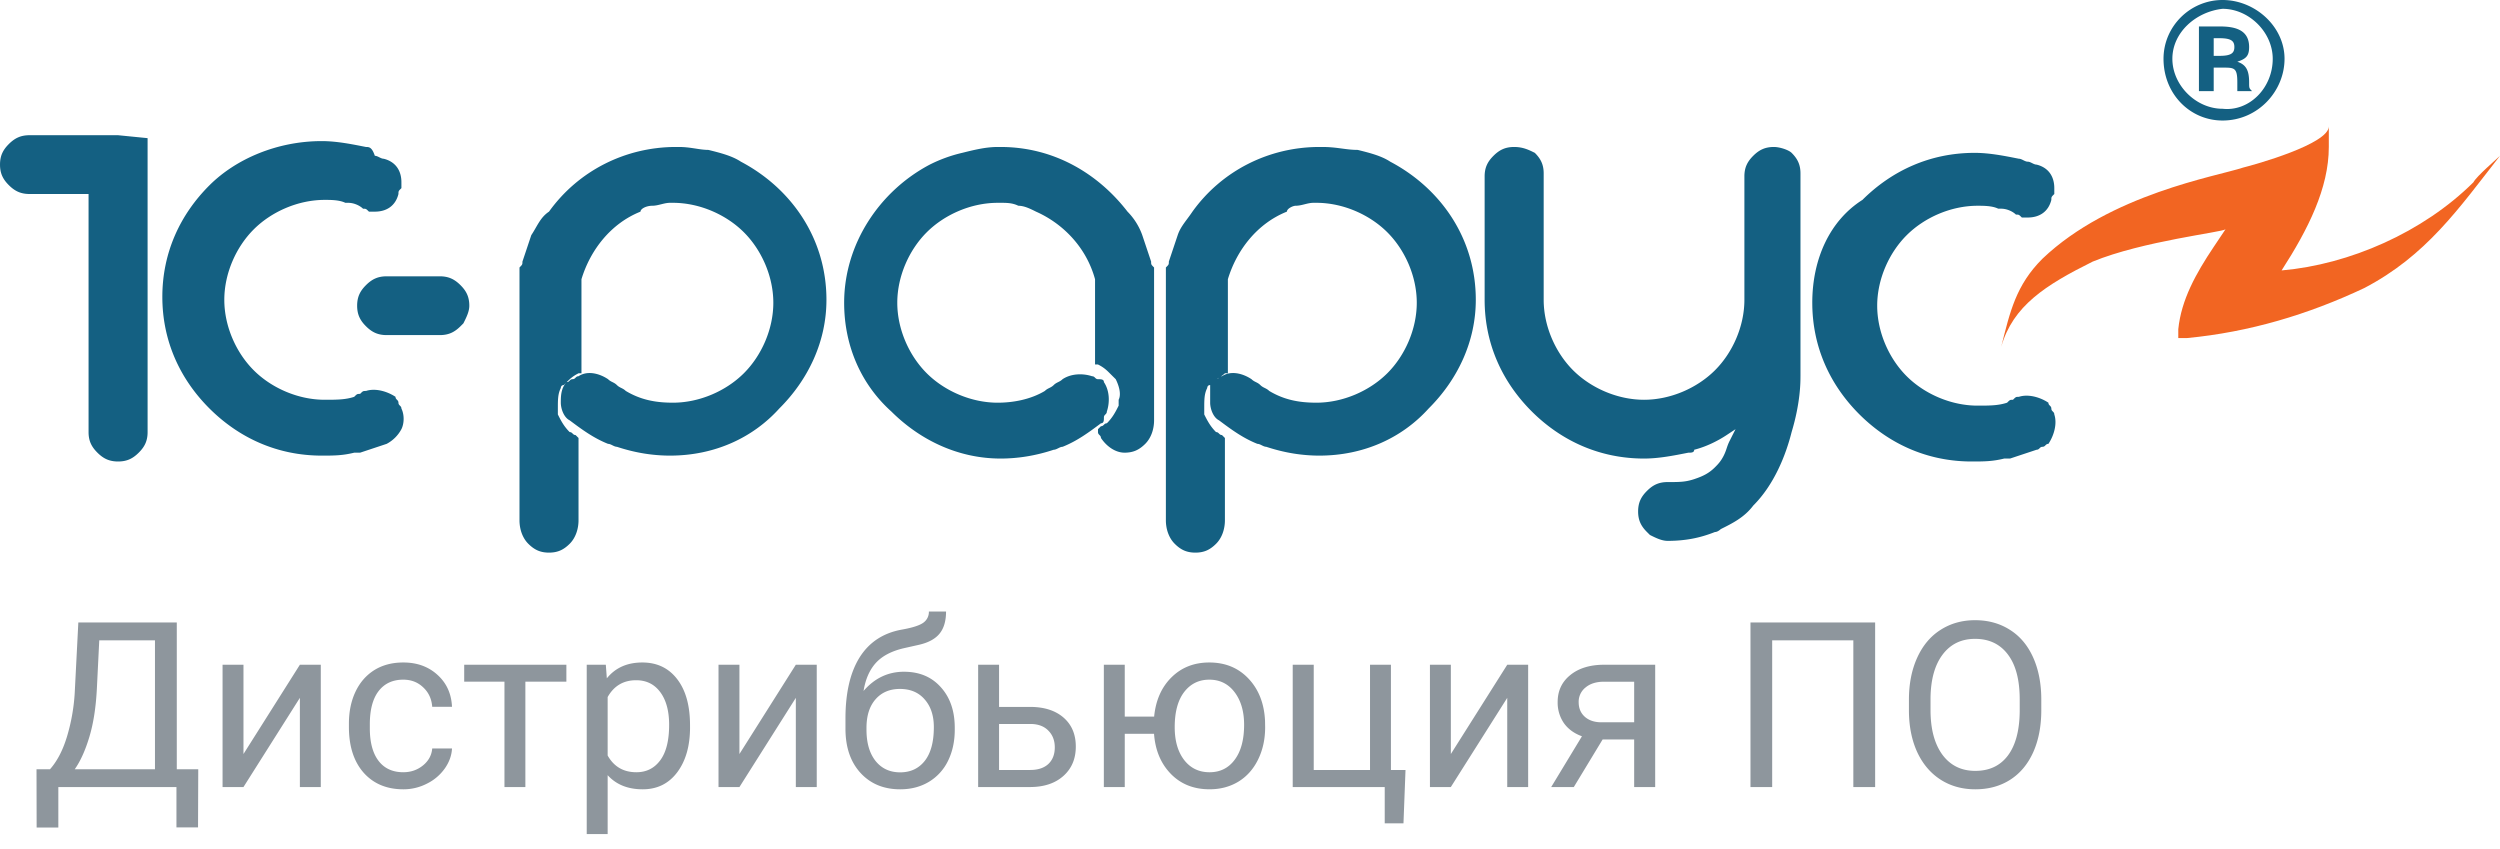 <svg width="162" height="55" viewBox="0 0 162 55" fill="none" xmlns="http://www.w3.org/2000/svg"><path d="M12.832 53.615h-1.398V51H3.78v2.622H2.374l-.008-3.772h.872c.459-.517.823-1.21 1.091-2.08a12.3 12.3 0 00.513-2.871l.234-4.563h6.38v9.514h1.391l-.014 3.765zm-7.99-3.765h5.2v-8.357h-3.61l-.155 3.135c-.063 1.225-.227 2.27-.49 3.135-.26.864-.574 1.56-.945 2.087zm14.59-6.775h1.355V51h-1.355v-5.779L15.777 51h-1.355v-7.925h1.355v5.786l3.655-5.786zm6.709 6.965c.483 0 .905-.146 1.267-.439.361-.293.561-.66.6-1.099h1.282c-.024.454-.18.887-.469 1.297a3.08 3.08 0 01-1.157.981 3.307 3.307 0 01-1.523.367c-1.08 0-1.939-.36-2.578-1.077-.635-.723-.953-1.71-.953-2.96v-.226c0-.772.142-1.458.425-2.058.283-.6.689-1.067 1.216-1.4.532-.331 1.16-.497 1.882-.497.889 0 1.626.266 2.212.798.591.532.906 1.223.945 2.073h-1.282c-.039-.513-.234-.933-.586-1.26-.346-.332-.776-.498-1.289-.498-.688 0-1.223.249-1.604.747-.376.493-.564 1.209-.564 2.146v.256c0 .913.188 1.617.564 2.11.376.493.913.74 1.612.74zm10.561-5.866h-2.658V51h-1.355v-6.826H30.08v-1.099h6.621v1.099zm8.013 2.952c0 1.206-.276 2.177-.828 2.915-.552.737-1.299 1.106-2.241 1.106-.962 0-1.719-.306-2.27-.916v3.816H38.02V43.075h1.237l.066.88c.552-.684 1.319-1.026 2.3-1.026.952 0 1.704.359 2.256 1.076.556.718.835 1.717.835 2.996v.125zm-1.355-.154c0-.894-.19-1.6-.571-2.117-.381-.518-.904-.776-1.568-.776-.82 0-1.435.363-1.845 1.09v3.788c.405.722 1.025 1.084 1.86 1.084.65 0 1.164-.257 1.545-.77.386-.517.579-1.284.579-2.3zm8.21-3.897h1.355V51H51.57v-5.779L47.916 51H46.56v-7.925h1.355v5.786l3.654-5.786zm7.01.454c.996 0 1.792.335 2.387 1.004.6.664.901 1.54.901 2.63v.124c0 .747-.144 1.416-.432 2.007a3.223 3.223 0 01-1.245 1.37c-.537.321-1.157.483-1.86.483-1.065 0-1.922-.355-2.571-1.063-.65-.712-.974-1.667-.974-2.863v-.66c0-1.664.307-2.988.922-3.97.62-.98 1.534-1.579 2.74-1.794.683-.122 1.145-.27 1.384-.446a.85.85 0 00.359-.725h1.113c0 .61-.139 1.086-.417 1.428-.274.341-.713.583-1.319.725l-1.01.227c-.806.19-1.411.513-1.817.967-.4.449-.661 1.05-.783 1.801.717-.83 1.591-1.245 2.622-1.245zm-.264 1.114c-.664 0-1.192.224-1.582.673-.39.445-.586 1.062-.586 1.853v.118c0 .85.195 1.523.586 2.021.395.493.928.74 1.597.74.673 0 1.206-.25 1.596-.747.39-.498.586-1.226.586-2.183 0-.747-.198-1.345-.593-1.794-.39-.454-.925-.681-1.604-.681zm6.423 1.164h2.058c.899.01 1.61.244 2.132.703.522.46.783 1.082.783 1.868 0 .79-.268 1.426-.805 1.904-.537.479-1.26.718-2.168.718h-3.355v-7.925h1.355v2.732zm0 1.106v2.981h2.014c.508 0 .901-.13 1.18-.388.278-.264.417-.623.417-1.077 0-.44-.137-.798-.41-1.077-.269-.283-.647-.43-1.135-.439h-2.066zm8.145-.476h1.904c.103-1.055.476-1.902 1.12-2.541.65-.645 1.468-.967 2.454-.967 1.035 0 1.883.349 2.542 1.047.659.698 1.015 1.607 1.07 2.725l.007.425c0 .771-.152 1.467-.455 2.087-.302.62-.727 1.099-1.274 1.435-.547.332-1.172.498-1.875.498-1.02 0-1.855-.331-2.505-.996-.65-.669-1.013-1.535-1.091-2.6h-1.897V51h-1.355v-7.925h1.355v3.362zm3.237.689c0 .878.203 1.584.608 2.116.41.532.96.799 1.648.799s1.233-.271 1.633-.813c.405-.543.608-1.297.608-2.264 0-.864-.205-1.567-.615-2.109-.41-.542-.957-.813-1.64-.813-.674 0-1.216.266-1.627.798-.41.533-.615 1.294-.615 2.285zm7.647-4.05h1.362v6.818h3.647v-6.819h1.355v6.819h.945l-.132 3.457H89.73V51h-5.962v-7.925zm13.9 0h1.356V51h-1.355v-5.779L94.014 51H92.66v-7.925h1.355v5.786l3.655-5.786zm9.588 0V51h-1.362v-3.084h-2.043L101.983 51h-1.465l1.992-3.289c-.508-.185-.898-.47-1.172-.856a2.349 2.349 0 01-.402-1.363c0-.722.271-1.303.813-1.743.542-.444 1.267-.669 2.175-.674h3.332zm-4.958 2.43c0 .387.132.7.395.938.264.235.613.354 1.048.36h2.153v-2.63h-1.948c-.503 0-.904.124-1.201.373a1.18 1.18 0 00-.447.96zM121.509 51h-1.413v-9.507h-5.259V51h-1.406V40.336h8.078V51zm10.767-4.988c0 1.045-.176 1.958-.527 2.74-.352.776-.85 1.37-1.495 1.78-.644.41-1.396.615-2.255.615-.84 0-1.585-.206-2.234-.616-.65-.415-1.155-1.003-1.516-1.765-.357-.767-.54-1.653-.55-2.659v-.769c0-1.025.178-1.93.535-2.717.356-.786.859-1.387 1.509-1.802.654-.42 1.401-.63 2.241-.63.854 0 1.606.208 2.256.623.654.41 1.157 1.008 1.509 1.794.351.782.527 1.692.527 2.732v.674zm-1.399-.688c0-1.265-.254-2.234-.762-2.908-.508-.679-1.218-1.018-2.131-1.018-.889 0-1.589.34-2.102 1.018-.508.674-.769 1.611-.784 2.813v.783c0 1.226.256 2.19.769 2.893.518.698 1.228 1.048 2.132 1.048.908 0 1.611-.33 2.109-.99.498-.663.754-1.613.769-2.848v-.791z" fill="#8E969D"/><g clip-path="url(#clip0)"><path d="M160.279 11.81c-3.252 3.238-8.033 5.333-12.432 5.714 1.721-2.667 3.06-5.334 3.06-8V8.19c0 1.143-4.782 2.477-5.547 2.667-1.721.572-8.607 1.714-13.006 5.905-1.721 1.714-2.103 3.428-2.677 5.714.765-2.666 2.869-4 5.929-5.524 3.251-1.333 8.415-1.904 8.607-2.095L143.448 16c-1.148 1.714-2.104 3.429-2.295 5.333v.572h.573c4.017-.381 7.842-1.524 11.476-3.238 4.017-2.096 6.121-5.143 8.798-8.572-.191.19-1.53 1.334-1.721 1.714z" fill="#F26522"/><path d="M117.436 19.619c0 2.857 1.147 5.333 3.06 7.238 1.913 1.905 4.399 3.048 7.268 3.048.765 0 1.339 0 2.104-.19h.382l1.722-.572c.191 0 .191-.19.382-.19s.191-.191.383-.191c.382-.572.574-1.333.382-1.905 0-.19-.191-.19-.191-.38 0-.191-.191-.191-.191-.382-.574-.38-1.339-.571-1.913-.38-.191 0-.191 0-.382.19-.192 0-.192 0-.383.19-.574.19-1.148.19-1.913.19-1.721 0-3.442-.761-4.59-1.904-1.147-1.143-1.913-2.857-1.913-4.572 0-1.714.766-3.428 1.913-4.57 1.148-1.144 2.869-1.906 4.59-1.906.383 0 .957 0 1.339.19h.192c.382 0 .765.191.956.382.191 0 .191 0 .382.19h.383c.765 0 1.339-.38 1.53-1.143 0-.19 0-.19.191-.38v-.381c0-.762-.382-1.334-1.147-1.524-.192 0-.383-.19-.574-.19-.191 0-.383-.191-.574-.191-.956-.19-1.913-.381-2.869-.381-2.869 0-5.355 1.143-7.268 3.047-2.104 1.334-3.251 3.81-3.251 6.667zm-.765 4.762V11.238c0-.571-.192-.952-.574-1.333-.191-.19-.765-.381-1.148-.381-.574 0-.956.19-1.339.571-.382.381-.573.762-.573 1.334v8c0 1.714-.765 3.428-1.913 4.571-1.148 1.143-2.869 1.905-4.59 1.905-1.722 0-3.443-.762-4.591-1.905-1.147-1.143-1.912-2.857-1.912-4.571v-8.19c0-.572-.192-.953-.574-1.334-.383-.19-.765-.381-1.339-.381s-.956.19-1.339.571c-.382.381-.574.762-.574 1.334v8c0 2.857 1.148 5.333 3.06 7.238 1.913 1.904 4.4 3.047 7.269 3.047.956 0 1.912-.19 2.869-.38.191 0 .382 0 .382-.191.765-.19 1.53-.572 2.104-.953l.574-.38-.383.761c-.191.381-.191.572-.382.953-.191.38-.383.571-.574.762-.383.38-.765.571-1.339.762-.574.19-.956.19-1.721.19-.574 0-.957.19-1.339.572-.383.38-.574.761-.574 1.333 0 .571.191.952.574 1.333l.191.19c.383.191.765.382 1.148.382 1.147 0 2.104-.19 3.06-.572.191 0 .383-.19.383-.19.765-.381 1.53-.762 2.103-1.524 1.339-1.333 2.104-3.238 2.487-4.762.574-1.905.574-3.238.574-3.62zm-40.93-7.429c0 .19 0 .19-.192.381v16.381c0 .572.191 1.143.574 1.524.382.381.765.572 1.339.572.573 0 .956-.191 1.338-.572.383-.38.574-.952.574-1.524v-5.333l-.191-.19c-.191 0-.191-.191-.383-.191-.382-.381-.573-.762-.765-1.143v-.38c0-.572 0-.953.192-1.334 0 0 0-.19.191-.19l.191-.191c.192-.19.574-.381.765-.572h.192v-6.095c.573-1.904 1.912-3.619 3.825-4.38 0-.191.382-.382.574-.382.382 0 .765-.19 1.147-.19h.191c1.722 0 3.443.762 4.59 1.905 1.148 1.143 1.913 2.857 1.913 4.571 0 1.714-.765 3.429-1.912 4.572-1.148 1.142-2.87 1.904-4.59 1.904-1.148 0-2.105-.19-3.06-.762-.192-.19-.383-.19-.575-.38-.19-.191-.382-.191-.573-.382-.574-.38-1.34-.571-1.913-.19-.191 0-.191.19-.383.19-.19 0-.19.19-.382.19v1.334c0 .381.191.953.574 1.143.765.572 1.53 1.143 2.486 1.524.191 0 .383.19.574.19 1.147.381 2.295.572 3.443.572 2.869 0 5.355-1.143 7.076-3.048 1.913-1.905 3.06-4.38 3.06-7.047 0-4-2.294-7.238-5.546-8.953-.574-.38-1.339-.571-2.104-.762-.765 0-1.339-.19-2.295-.19h-.191c-3.252 0-6.312 1.524-8.225 4.19-.382.572-.765.953-.956 1.524l-.574 1.714zm-1.148 0l-.574-1.714a4.146 4.146 0 00-.956-1.524c-1.913-2.476-4.782-4.19-8.225-4.19h-.191c-.765 0-1.53.19-2.295.38a9.377 9.377 0 00-2.104.763c-3.252 1.714-5.547 5.143-5.547 8.952 0 2.857 1.148 5.333 3.06 7.048 1.913 1.904 4.4 3.047 7.077 3.047 1.148 0 2.295-.19 3.443-.571.191 0 .382-.19.574-.19.956-.382 1.721-.953 2.486-1.524.192 0 .192-.19.192-.381 0-.19.19-.19.19-.381.192-.572.192-1.334-.19-1.905 0-.19-.192-.19-.383-.19s-.191-.191-.383-.191c-.573-.19-1.338-.19-1.912.19-.192.19-.383.19-.574.381-.191.19-.383.19-.574.381-.956.572-2.104.762-3.06.762-1.721 0-3.443-.762-4.59-1.904-1.148-1.143-1.913-2.858-1.913-4.572s.765-3.428 1.913-4.571c1.147-1.143 2.869-1.905 4.59-1.905h.191c.383 0 .765 0 1.148.19.382 0 .765.19 1.147.381 1.722.762 3.252 2.286 3.826 4.381v5.524h.19c.383.19.575.381.766.572l.191.19.192.19c.19.381.382.953.19 1.334v.38c-.19.382-.382.763-.764 1.144-.192 0-.192.19-.383.19l-.191.19V28c0 .19.191.19.191.38.383.572.957.953 1.53.953.574 0 .957-.19 1.34-.571.382-.381.573-.953.573-1.524v-9.904c-.191-.191-.191-.191-.191-.382zm-40.74 0c0 .19 0 .19-.19.381v16.381c0 .572.19 1.143.573 1.524.383.381.765.572 1.339.572s.956-.191 1.339-.572c.382-.38.574-.952.574-1.524v-5.333l-.192-.19c-.19 0-.19-.191-.382-.191-.383-.381-.574-.762-.765-1.143v-.38c0-.572 0-.953.191-1.334 0 0 0-.19.191-.19l.192-.191c.19-.19.382-.381.765-.572h.19v-6.095c.575-1.904 1.914-3.619 3.826-4.38 0-.191.383-.382.765-.382.383 0 .765-.19 1.148-.19h.191c1.721 0 3.443.762 4.59 1.905 1.148 1.143 1.913 2.857 1.913 4.571 0 1.714-.765 3.429-1.913 4.572-1.147 1.142-2.869 1.904-4.59 1.904-1.147 0-2.104-.19-3.06-.762-.191-.19-.383-.19-.574-.38-.191-.191-.382-.191-.574-.382-.573-.38-1.339-.571-1.912-.19-.192 0-.192.19-.383.19s-.191.19-.382.19c-.383.382-.383.953-.383 1.334 0 .381.191.953.574 1.143.765.572 1.53 1.143 2.486 1.524.192 0 .383.19.574.19 1.148.381 2.295.572 3.443.572 2.869 0 5.355-1.143 7.076-3.048 1.913-1.905 3.06-4.38 3.06-7.047 0-4-2.294-7.238-5.546-8.953-.574-.38-1.339-.571-2.104-.762-.574 0-1.147-.19-1.912-.19h-.192c-3.251 0-6.311 1.524-8.224 4.19-.574.381-.765.953-1.148 1.524-.19.572-.382 1.143-.573 1.714zm-8.798.953c-.573 0-.956.19-1.338.571-.383.381-.574.762-.574 1.334 0 .57.191.952.574 1.333.382.38.765.571 1.338.571h3.443c.574 0 .956-.19 1.34-.571l.19-.19c.192-.382.383-.762.383-1.143 0-.572-.191-.953-.574-1.334-.383-.38-.765-.571-1.339-.571h-3.443zM10.52 19.238c0 2.857 1.147 5.333 3.06 7.238 1.912 1.905 4.399 3.048 7.268 3.048.765 0 1.338 0 2.104-.19h.382l1.721-.572a2.3 2.3 0 00.957-.953c.191-.38.191-.952 0-1.333 0-.19-.192-.19-.192-.38 0-.191-.19-.191-.19-.382-.575-.38-1.34-.571-1.913-.38-.192 0-.192 0-.383.19-.191 0-.191 0-.382.19-.574.19-1.148.19-1.913.19-1.721 0-3.443-.761-4.59-1.904-1.148-1.143-1.913-2.857-1.913-4.571 0-1.715.765-3.429 1.913-4.572 1.147-1.143 2.869-1.905 4.59-1.905.383 0 .956 0 1.339.19h.191c.383 0 .765.191.956.382.192 0 .192 0 .383.19h.382c.765 0 1.34-.38 1.53-1.143 0-.19 0-.19.192-.38v-.382c0-.761-.383-1.333-1.148-1.523-.191 0-.382-.19-.574-.19-.19-.572-.382-.572-.573-.572-.957-.19-1.913-.381-2.87-.381-2.868 0-5.546 1.143-7.267 2.857-1.913 1.905-3.06 4.38-3.06 7.238zM7.65 8.762H1.914c-.574 0-.957.19-1.34.571-.382.381-.573.762-.573 1.334 0 .571.191.952.574 1.333.382.38.765.571 1.339.571h3.825V28c0 .571.191.952.574 1.333.382.381.765.572 1.339.572.573 0 .956-.19 1.338-.572.383-.38.574-.762.574-1.333V8.952l-1.912-.19zM148.038 3.81c0 2.095-1.721 4-4.016 4-2.104 0-3.826-1.715-3.826-4 0-2.096 1.722-3.81 3.826-3.81 2.103 0 4.016 1.714 4.016 3.81zm-7.268 0c0 1.714 1.53 3.238 3.252 3.238 1.721.19 3.251-1.334 3.251-3.238 0-1.715-1.53-3.239-3.251-3.239-1.722.19-3.252 1.524-3.252 3.239zm3.06-2.096c.957 0 1.913.19 1.913 1.334 0 .571-.191.762-.765.952.574.19.765.571.765 1.333 0 .381 0 .381.191.572h-.956v-.572c0-.952-.191-.952-.956-.952h-.574v1.524h-.957v-4.19h1.339zm0 1.905c.765 0 .957-.19.957-.571 0-.381-.192-.572-.957-.572h-.382V3.62h.382z" fill="#146082"/></g><defs><clipPath id="clip0"><path fill="#fff" d="M0 0h162v36H0z"/></clipPath></defs></svg>